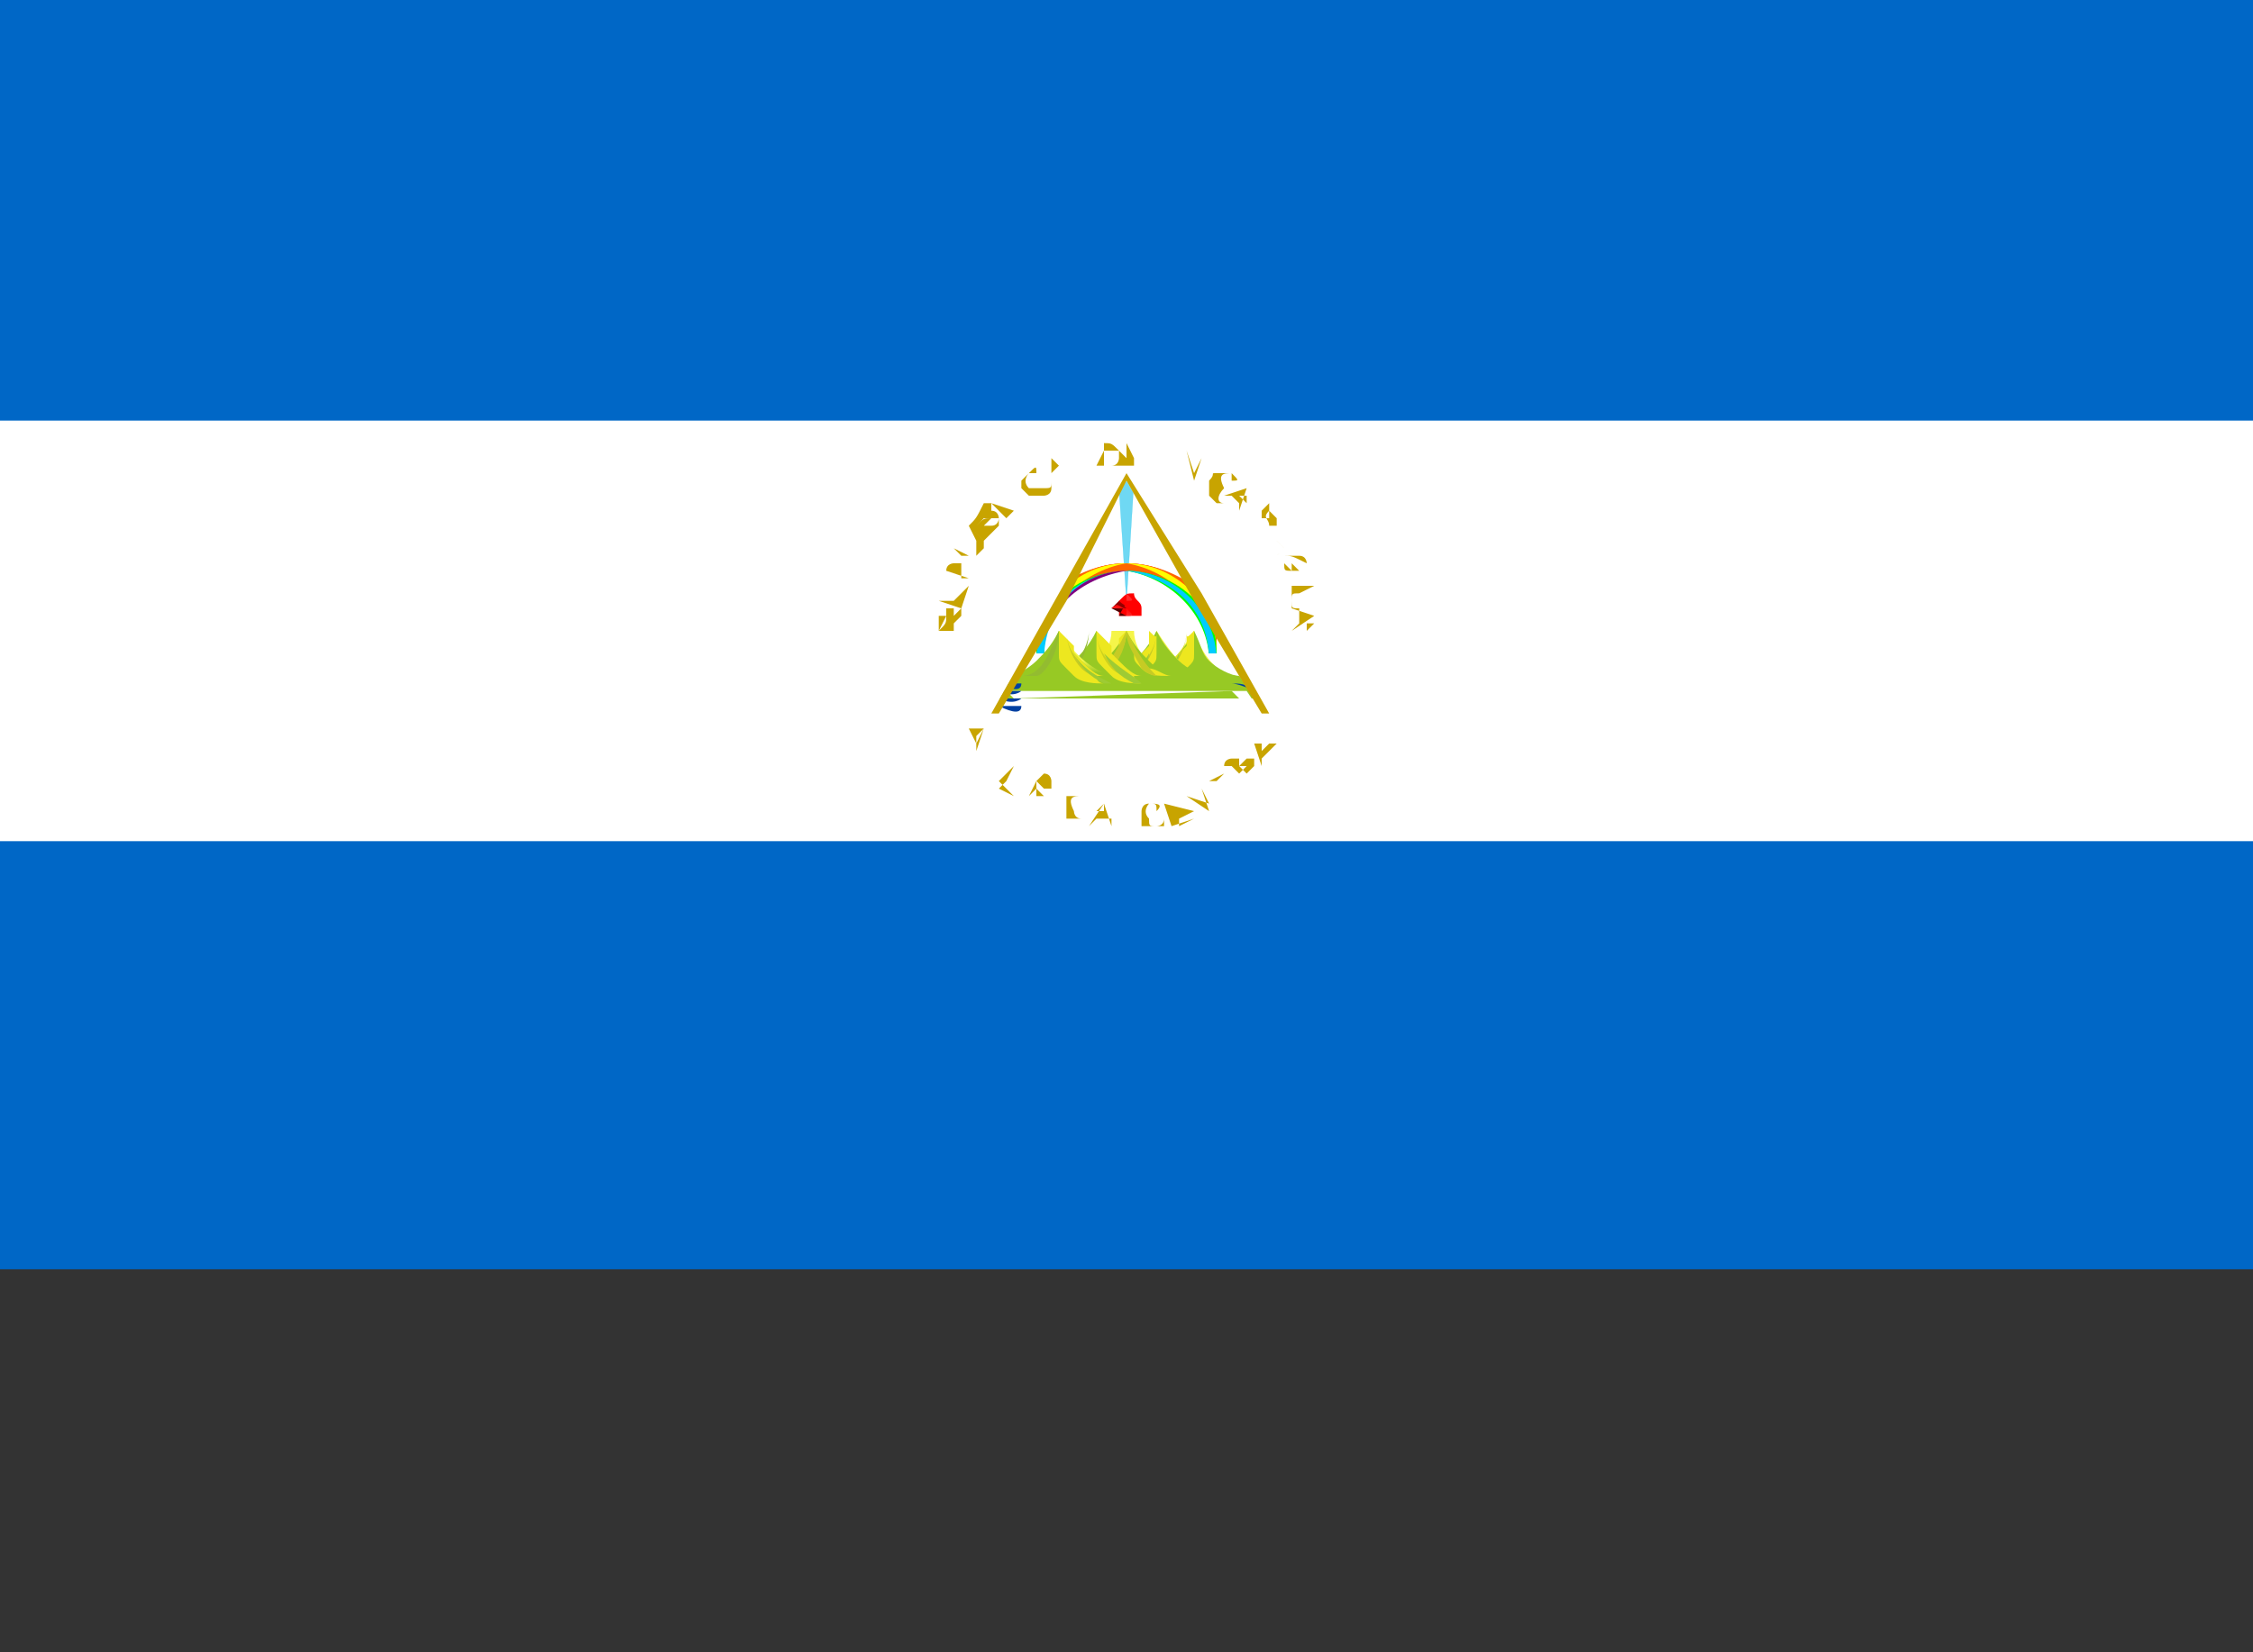 <?xml version="1.0" encoding="utf-8"?>
<!-- Generator: Adobe Illustrator 25.0.0, SVG Export Plug-In . SVG Version: 6.00 Build 0)  -->
<svg version="1.1" id="Layer_1" xmlns="http://www.w3.org/2000/svg" xmlns:xlink="http://www.w3.org/1999/xlink" x="0px" y="0px"
	 viewBox="0 0 30 22" style="enable-background:new 0 0 30 22;" xml:space="preserve">
<rect x="0" y="0" width="30" height="22" fill="#333333" stroke="none"/>
<style type="text/css">
	.st0{fill:#0067C6;}
	.st1{fill:#FFFFFF;}
	.st2{fill:#C8A400;}
	.st3{clip-path:url(#SVGID_2_);}
	.st4{opacity:0.62;fill:#17C0EB;stroke:#17C0EB;stroke-width:3.644120e-03;enable-background:new    ;}
	.st5{fill:#FF0000;}
	.st6{fill:#FF6600;}
	.st7{fill:#FFFF00;}
	.st8{fill:#00FF00;}
	.st9{fill:#00CCFF;}
	.st10{fill:#0000FF;}
	.st11{fill:#800080;}
	.st12{fill:#510000;}
	.st13{fill:url(#SVGID_3_);}
	.st14{fill:#FF2A2A;}
	.st15{fill:url(#SVGID_4_);}
	.st16{fill:#910000;}
	.st17{fill:#FF3A3A;}
	.st18{fill:url(#J_9_);}
	.st19{fill:url(#J_10_);}
	.st20{fill:url(#J_11_);}
	.st21{fill:url(#J_12_);}
	.st22{fill:url(#J_13_);}
	.st23{fill:url(#J_14_);}
	.st24{fill:url(#J_15_);}
	.st25{fill:url(#J_16_);}
	.st26{fill:url(#J_17_);}
	.st27{fill:url(#SVGID_5_);}
	.st28{fill:url(#SVGID_6_);}
	.st29{fill:#97C924;}
	.st30{fill:#EDE71F;}
	.st31{fill:#C6CB24;}
	.st32{fill:#9ECB34;}
	.st33{fill:url(#SVGID_7_);}
	.st34{fill:url(#SVGID_8_);}
	.st35{fill:url(#SVGID_9_);}
	.st36{fill:#93BC30;}
	.st37{fill:#CCD11E;}
	.st38{fill:url(#SVGID_10_);}
	.st39{fill:url(#SVGID_11_);}
	.st40{fill:url(#N_9_);}
	.st41{fill:url(#N_10_);}
	.st42{fill:url(#N_11_);}
	.st43{fill:url(#N_12_);}
	.st44{fill:url(#N_13_);}
	.st45{fill:url(#N_14_);}
	.st46{fill:url(#N_15_);}
	.st47{fill:url(#N_16_);}
	.st48{fill:url(#N_17_);}
</style>
<g>
	<path class="st0" d="M0,0H30v16.9H0V0z"/>
	<path class="st1" d="M0,5.6h30v5.6H0V5.6z"/>
	<path class="st2" d="M12.5,8.4l0.3,0l0,0l-0.1,0l0-0.1l0.1-0.1l0-0.1l-0.1,0.1c0,0,0-0.1,0-0.1c0,0-0.1,0-0.1,0c0,0,0,0.1,0,0.1
		L12.5,8.4L12.5,8.4z M12.5,8.4l0-0.1c0,0,0,0,0-0.1c0,0,0,0,0.1,0C12.6,8.3,12.6,8.3,12.5,8.4L12.5,8.4L12.5,8.4L12.5,8.4z M12.5,8
		l0.3,0.1l0.1-0.3l0,0L12.7,8l-0.1,0l0-0.2l0,0l0,0.2L12.5,8l0.1-0.3l0,0L12.5,8L12.5,8z M12.6,7.6l0.3,0.1l0,0l-0.1,0l0-0.1
		c0,0,0-0.1,0-0.1c0,0,0,0-0.1,0c0,0-0.1,0-0.1,0.1C12.6,7.5,12.6,7.5,12.6,7.6L12.6,7.6L12.6,7.6z M12.6,7.6l0-0.1c0,0,0,0,0-0.1
		c0,0,0,0,0,0c0,0,0,0.1,0,0.1L12.6,7.6L12.6,7.6z M12.7,7.3l0.2,0.1c0,0,0.1,0,0.1,0c0,0,0.1-0.1,0.1-0.1c0,0,0-0.1,0-0.1
		c0,0-0.1-0.1-0.1-0.1L12.9,7l0,0L13,7.2c0,0,0,0,0,0.1c0,0,0,0.1,0,0.1c0,0,0,0-0.1,0c0,0-0.1,0-0.1,0L12.7,7.3L12.7,7.3L12.7,7.3z
		 M12.9,7l0.2,0.2L13.3,7c0,0,0-0.1,0-0.1c0,0,0-0.1-0.1-0.1c0,0,0,0,0,0c0,0,0-0.1,0-0.1c0,0-0.1,0-0.1,0C13,6.9,13,6.9,12.9,7
		L12.9,7L12.9,7z M13,7l0.1-0.1c0,0,0,0,0.1,0c0,0,0,0,0,0C13.1,6.9,13.1,6.9,13,7L13,7L13,7L13,7z M13.1,7l0.1-0.1c0,0,0,0,0.1,0
		c0,0,0,0,0,0c0,0,0,0.1-0.1,0.1L13.1,7L13.1,7L13.1,7z M13.2,6.7l0.2,0.2l0.2-0.2l0,0l-0.1,0.1l0,0l0,0L13.2,6.7L13.2,6.7z
		 M13.4,6.4l0.2,0.2l0,0L13.4,6.4L13.4,6.4z M13.7,6.3C13.7,6.3,13.6,6.3,13.7,6.3c-0.1,0.1-0.1,0.1-0.1,0.1c0,0,0,0.1,0,0.1
		c0,0,0,0,0.1,0.1c0,0,0,0,0.1,0c0,0,0.1,0,0.1,0c0,0,0.1,0,0.1-0.1c0,0,0-0.1,0-0.1l0,0c0,0.1,0,0.1-0.1,0.1c-0.1,0-0.1,0-0.2,0
		C13.6,6.4,13.7,6.3,13.7,6.3c0.1,0,0.1,0,0.1,0l0,0C13.8,6.2,13.8,6.2,13.7,6.3C13.8,6.2,13.7,6.3,13.7,6.3L13.7,6.3z M14,6.1
		l0,0.3l0,0l0-0.1l0,0l0.1-0.1l0.1,0.1l0,0L14,6.1L14,6.1L14,6.1z M14.1,6.1L14.1,6.1l0,0.1L14.1,6.1L14.1,6.1z M14.7,5.9l0,0.3
		l0.2,0c0,0,0.1,0,0.1,0c0,0,0-0.1,0-0.1c0,0-0.1-0.1-0.1-0.1C14.8,5.9,14.8,5.9,14.7,5.9L14.7,5.9L14.7,5.9z M14.7,6l0.1,0
		c0,0,0,0,0.1,0c0,0,0,0.1,0,0.1c0,0,0,0.1-0.1,0.1c0,0,0,0-0.1,0l-0.1,0L14.7,6L14.7,6z M15,5.9l0,0.3l0.3,0l0,0l-0.2,0l0-0.1
		l0.2,0l0,0l-0.2,0L15,5.9L15.3,6l0,0L15,5.9L15,5.9z M15.8,6l-0.1,0.3l0,0L15.8,6L15.8,6L15.8,6l0.1,0.4l0,0l0.1-0.3l0,0l-0.1,0.2
		l0,0l0,0L15.8,6L15.8,6z M16.2,6.2L16,6.4l0,0L16.2,6.2L16.2,6.2z M16.4,6.3C16.3,6.3,16.3,6.3,16.4,6.3c-0.1,0-0.1,0-0.2,0
		s0,0-0.1,0.1c0,0,0,0,0,0.1c0,0,0,0.1,0,0.1s0,0,0.1,0.1c0,0,0.1,0,0.1,0c0,0,0.1,0,0.1,0l0,0c0,0-0.1,0-0.1,0
		c-0.1,0-0.1-0.1,0-0.2C16.2,6.3,16.3,6.3,16.4,6.3c0,0.1,0,0.1,0,0.1l0,0C16.5,6.4,16.5,6.4,16.4,6.3C16.4,6.4,16.4,6.3,16.4,6.3
		L16.4,6.3z M16.6,6.5l-0.3,0.1l0,0l0.1,0l0,0l0.1,0.1l0,0.1l0,0L16.6,6.5L16.6,6.5L16.6,6.5z M16.6,6.6l0,0.1l-0.1-0.1L16.6,6.6
		L16.6,6.6z M16.9,6.7l-0.2,0.2l0,0l0.1-0.1L16.8,7l0,0.1l0,0l0-0.2c0,0,0.1,0,0.1,0c0,0,0,0,0-0.1c0,0,0-0.1,0-0.1L16.9,6.7z
		 M16.9,6.8l0.1,0.1c0,0,0,0,0,0.1c0,0,0,0-0.1,0C16.9,6.9,16.8,6.9,16.9,6.8L16.9,6.8L16.9,6.8L16.9,6.8z M17.2,7.2l-0.3,0l0,0
		l0.1,0l0,0l0.1,0.1L17,7.4l0,0L17.2,7.2L17.2,7.2L17.2,7.2z M17.2,7.2l-0.1,0.1L17,7.2L17.2,7.2L17.2,7.2z M17.4,7.5
		c0,0,0-0.1-0.1-0.1c-0.1,0-0.1,0-0.2,0c0,0,0,0.1,0,0.1c0,0.1,0,0.1,0.1,0.1l0,0l0,0l0.1,0l-0.1-0.1l0,0l0,0.1l0,0
		c0,0-0.1-0.1-0.1-0.1c0,0,0-0.1,0-0.1C17.2,7.4,17.2,7.4,17.4,7.5C17.3,7.5,17.3,7.5,17.4,7.5c0,0.1,0,0.1,0,0.1c0,0,0,0,0,0l0,0
		C17.4,7.7,17.4,7.7,17.4,7.5C17.4,7.6,17.4,7.6,17.4,7.5L17.4,7.5z M17.5,7.8l-0.2,0c0,0-0.1,0-0.1,0c0,0,0,0,0,0.1
		c0,0,0,0.1,0,0.1c0,0,0,0,0,0c0,0,0,0.1,0,0.1c0,0,0,0,0,0c0,0,0,0,0.1,0l0.2,0l0,0l-0.2,0c-0.1,0-0.1,0-0.1-0.1l0,0
		c0-0.1,0-0.1,0.1-0.1L17.5,7.8L17.5,7.8L17.5,7.8z M17.5,8.2l-0.3-0.1l0,0l0.1,0v0l0,0.2l-0.1,0.1l0,0L17.5,8.2L17.5,8.2L17.5,8.2z
		 M17.5,8.3l-0.1,0.1l0-0.1L17.5,8.3L17.5,8.3z M12.7,9L12.7,9l0,0.2l0,0L12.7,9z M17.3,9L17.3,9l0,0.2l0,0L17.3,9z M13.1,9.7
		l-0.3,0l0,0l0.1,0l0,0L13,9.9l0,0.1l0,0L13.1,9.7L13.1,9.7z M13.1,9.7L13,9.9L13,9.8L13.1,9.7z M13.2,9.9L13,10.1l0,0L13.2,9.9
		l-0.1,0.3l0,0l0.2-0.1l-0.2,0.2l0,0l0.2-0.2l0,0l-0.2,0.1L13.2,9.9L13.2,9.9z M13.5,10.2l-0.2,0.2l0.2,0.2l0,0l-0.2-0.1l0.1-0.1
		l0.2,0.1l0,0l-0.2-0.1L13.5,10.2l0.2,0.2l0,0L13.5,10.2L13.5,10.2z M13.8,10.4l-0.1,0.2l0,0l0.1-0.1l0.1,0.1l0,0.1l0,0l0-0.2
		c0,0,0.1,0,0.1,0c0,0,0,0,0-0.1c0,0,0-0.1-0.1-0.1L13.8,10.4L13.8,10.4z M13.8,10.4l0.1,0.1c0,0,0,0,0,0.1c0,0,0,0,0,0
		c0,0-0.1,0-0.1,0L13.8,10.4L13.8,10.4L13.8,10.4z M14.1,10.5L14,10.8l0,0L14.1,10.5L14.1,10.5z M14.4,10.6
		C14.3,10.6,14.3,10.6,14.4,10.6c-0.1,0-0.1,0-0.2,0c0,0,0,0,0,0.1c0,0,0,0.1,0,0.1c0,0,0,0,0,0.1c0,0,0,0,0.1,0c0,0,0.1,0,0.1,0
		c0,0,0.1,0,0.1,0l0,0c0,0-0.1,0-0.1,0c-0.1,0-0.1-0.1-0.1-0.1C14.2,10.6,14.3,10.6,14.4,10.6c0,0,0.1,0.1,0.1,0.1l0,0
		C14.5,10.7,14.5,10.7,14.4,10.6C14.4,10.7,14.4,10.6,14.4,10.6L14.4,10.6z M14.7,10.7L14.5,11l0,0l0.1-0.1h0l0.2,0l0,0.1l0,0
		L14.7,10.7L14.7,10.7z M14.7,10.7l0,0.1l-0.1,0L14.7,10.7L14.7,10.7z M15.3,10.7C15.3,10.7,15.3,10.7,15.3,10.7
		c-0.1,0-0.1,0.1-0.1,0.1c0,0,0,0,0,0.1c0,0,0,0,0,0.1c0,0,0,0,0.1,0c0,0,0.1,0,0.1,0c0,0,0.1,0,0.1,0c0,0,0,0,0-0.1l0,0
		c0,0.1-0.1,0.1-0.1,0.1c-0.1,0-0.1,0-0.1-0.1C15.2,10.8,15.3,10.7,15.3,10.7c0.1,0,0.1,0,0.1,0.1l0,0
		C15.5,10.7,15.4,10.7,15.3,10.7C15.4,10.7,15.4,10.7,15.3,10.7L15.3,10.7z M15.5,10.7l0.1,0.3l0.3-0.1l0,0l-0.2,0.1l0-0.1l0.2-0.1
		l0,0L15.5,10.7L15.5,10.7l0.3,0l0,0L15.5,10.7z M15.8,10.6l0.1,0.3l0,0L15.8,10.6l0.3,0.2c0,0,0,0,0,0l0,0l-0.1-0.3l0,0l0.1,0.2
		L15.8,10.6L15.8,10.6L15.8,10.6z M16.1,10.4L16.1,10.4l0.1,0l0,0l0,0l0.1,0.2l0,0l-0.1-0.2l0,0l0,0l0.1-0.1l0,0L16.1,10.4z
		 M16.4,10.2l0.2,0.2l0,0l-0.1-0.1l0.1-0.1l0.1,0l0,0l-0.2,0c0,0,0-0.1,0-0.1c0,0,0,0-0.1,0c0,0-0.1,0-0.1,0.1L16.4,10.2L16.4,10.2z
		 M16.5,10.2l0.1-0.1c0,0,0,0,0.1,0c0,0,0,0,0,0.1c0,0-0.1,0.1-0.1,0.1L16.5,10.2L16.5,10.2z M16.7,9.9l0.1,0.3l0,0l0-0.1l0,0
		L17,9.9l0.1,0l0,0L16.7,9.9L16.7,9.9L16.7,9.9z M16.8,9.9l0.1,0L16.8,10L16.8,9.9L16.8,9.9z M16.9,9.7l0.2,0.2l0.1-0.2l0,0
		l-0.1,0.2l0,0l0,0L16.9,9.7L16.9,9.7z"/>
	<g>
		<defs>
			<polygon id="SVGID_1_" points="15,6.4 13.2,9.5 16.8,9.5 			"/>
		</defs>
		<clipPath id="SVGID_2_">
			<use xlink:href="#SVGID_1_"  style="overflow:visible;"/>
		</clipPath>
		<g class="st3">
			<path class="st1" d="M15,6.4l-0.9,1.5l-0.4,0.8h2.6L15.9,8L15,6.4L15,6.4z"/>
			<g id="G">
				<g id="H">
					<path class="st4" d="M15,6.4l-0.1,0.1L15,8l0.1-1.6L15,6.4z"/>
					<path class="st1" d="M15,7.8L15,7.8L15,7.8L15,7.8L15,7.8z"/>
				</g>
				<g transform="rotate(72 500.001 285.467)">
					<g id="H_1_">
						<path class="st4" d="M16.6,7.5l-0.1,0L15,8L16.6,7.5L16.6,7.5z"/>
						<path class="st1" d="M15.2,8L15.2,8L15.2,8L15.2,8L15.2,8z"/>
					</g>
				</g>
				<g transform="rotate(144 500.001 285.467)">
					<g id="H_2_">
						<path class="st4" d="M16,9.4l0-0.1L15,8l0.9,1.3L16,9.4z"/>
						<path class="st1" d="M15.1,8.2L15.1,8.2L15.1,8.2L15.1,8.2L15.1,8.2z"/>
					</g>
				</g>
				<g transform="rotate(216 500.001 285.467)">
					<g id="H_3_">
						<path class="st4" d="M14,9.4l0.1-0.1L15,8l-1,1.2L14,9.4z"/>
						<path class="st1" d="M14.9,8.2L14.9,8.2L14.9,8.2L14.9,8.2L14.9,8.2z"/>
					</g>
				</g>
				<g transform="rotate(288 500.001 285.467)">
					<g id="H_4_">
						<path class="st4" d="M13.4,7.5L13.4,7.5L15,8l-1.5-0.5L13.4,7.5z"/>
						<path class="st1" d="M14.8,8L14.8,8L14.8,8L14.8,8L14.8,8z"/>
					</g>
				</g>
			</g>
			<g transform="rotate(8 500.001 285.467)">
				<g id="G_1_">
					<g id="H_5_">
						<path class="st4" d="M15.2,6.4l-0.1,0.1L15,8l0.3-1.5L15.2,6.4z"/>
						<path class="st1" d="M15,7.8L15,7.8L15,7.8L15,7.8L15,7.8z"/>
					</g>
					<g transform="rotate(72 500.001 285.467)">
						<g id="H_6_">
							<path class="st4" d="M16.6,7.8l-0.1,0L15,8l1.5-0.2L16.6,7.8z"/>
							<path class="st1" d="M15.2,8L15.2,8L15.2,8L15.2,8L15.2,8z"/>
						</g>
					</g>
					<g transform="rotate(144 500.001 285.467)">
						<g id="H_7_">
							<path class="st4" d="M15.8,9.5l0-0.1L15,8l0.7,1.4L15.8,9.5z"/>
							<path class="st1" d="M15.1,8.2L15.1,8.2L15.1,8.2L15.1,8.2L15.1,8.2z"/>
						</g>
					</g>
					<g transform="rotate(216 500.001 285.467)">
						<g id="H_8_">
							<path class="st4" d="M13.8,9.2l0.1,0L15,8l-1.1,1.1L13.8,9.2z"/>
							<path class="st1" d="M14.8,8.2L14.8,8.2L14.8,8.2L14.8,8.2L14.8,8.2z"/>
						</g>
					</g>
					<g transform="rotate(288 500.001 285.467)">
						<g id="H_9_">
							<path class="st4" d="M13.5,7.3l0.1,0.1L15,8l-1.4-0.7L13.5,7.3z"/>
							<path class="st1" d="M14.8,7.9L14.8,7.9L14.8,7.9L14.8,7.9L14.8,7.9z"/>
						</g>
					</g>
				</g>
			</g>
			<g transform="rotate(16 500.001 285.467)">
				<g id="G_2_">
					<g id="H_10_">
						<path class="st4" d="M15.5,6.4L15.5,6.4L15,8l0.5-1.5L15.5,6.4z"/>
						<path class="st1" d="M15.1,7.8L15.1,7.8L15.1,7.8L15.1,7.8L15.1,7.8z"/>
					</g>
					<g transform="rotate(72 500.001 285.467)">
						<g id="H_11_">
							<path class="st4" d="M16.7,8l-0.1-0.1L15,8l1.6,0L16.7,8z"/>
							<path class="st1" d="M15.2,8L15.2,8L15.2,8L15.2,8L15.2,8z"/>
						</g>
					</g>
					<g transform="rotate(144 500.001 285.467)">
						<g id="H_12_">
							<path class="st4" d="M15.6,9.6l0-0.1L15,8l0.5,1.5L15.6,9.6z"/>
							<path class="st1" d="M15.1,8.3L15.1,8.3L15.1,8.3L15.1,8.3L15.1,8.3z"/>
						</g>
					</g>
					<g transform="rotate(216 500.001 285.467)">
						<g id="H_13_">
							<path class="st4" d="M13.7,9.1l0.1,0L15,8L13.7,9L13.7,9.1z"/>
							<path class="st1" d="M14.8,8.2L14.8,8.2L14.8,8.2L14.8,8.2L14.8,8.2z"/>
						</g>
					</g>
					<g transform="rotate(288 500.001 285.467)">
						<g id="H_14_">
							<path class="st4" d="M13.6,7.1l0.1,0.1L15,8l-1.3-0.9L13.6,7.1z"/>
							<path class="st1" d="M14.8,7.9L14.8,7.9L14.8,7.9L14.8,7.9L14.8,7.9z"/>
						</g>
					</g>
				</g>
			</g>
			<g transform="rotate(24 500.001 285.467)">
				<g id="G_3_">
					<g id="H_15_">
						<path class="st4" d="M15.7,6.5l-0.1,0.1L15,8l0.7-1.4L15.7,6.5z"/>
						<path class="st1" d="M15.1,7.8L15.1,7.8L15.1,7.8L15.1,7.8L15.1,7.8z"/>
					</g>
					<g transform="rotate(72 500.001 285.467)">
						<g id="H_16_">
							<path class="st4" d="M16.7,8.2l-0.1-0.1L15,8l1.5,0.2L16.7,8.2z"/>
							<path class="st1" d="M15.2,8.1L15.2,8.1L15.2,8.1L15.2,8.1L15.2,8.1z"/>
						</g>
					</g>
					<g transform="rotate(144 500.001 285.467)">
						<g id="H_17_">
							<path class="st4" d="M15.3,9.7l0-0.1L15,8L15.3,9.7L15.3,9.7z"/>
							<path class="st1" d="M15,8.3L15,8.3L15,8.3L15,8.3L15,8.3z"/>
						</g>
					</g>
					<g transform="rotate(216 500.001 285.467)">
						<g id="H_18_">
							<path class="st4" d="M13.6,8.9l0.1,0L15,8l-1.4,0.7L13.6,8.9z"/>
							<path class="st1" d="M14.8,8.2L14.8,8.2L14.8,8.2L14.8,8.2L14.8,8.2z"/>
						</g>
					</g>
					<g transform="rotate(288 500.001 285.467)">
						<g id="H_19_">
							<path class="st4" d="M13.8,6.9l0,0.1L15,8L13.9,7L13.8,6.9z"/>
							<path class="st1" d="M14.8,7.9L14.8,7.9L14.8,7.9L14.8,7.9L14.8,7.9z"/>
						</g>
					</g>
				</g>
			</g>
			<g transform="rotate(32 500.001 285.467)">
				<g id="G_4_">
					<g id="H_20_">
						<path class="st4" d="M15.9,6.6l-0.1,0.1L15,8l0.9-1.3L15.9,6.6z"/>
						<path class="st1" d="M15.1,7.9L15.1,7.9L15.1,7.9L15.1,7.9L15.1,7.9z"/>
					</g>
					<g transform="rotate(72 500.001 285.467)">
						<g id="H_21_">
							<path class="st4" d="M16.6,8.5L16.6,8.5L15,8l1.5,0.4L16.6,8.5z"/>
							<path class="st1" d="M15.2,8.1L15.2,8.1L15.2,8.1L15.2,8.1L15.2,8.1z"/>
						</g>
					</g>
					<g transform="rotate(144 500.001 285.467)">
						<g id="H_22_">
							<path class="st4" d="M15.1,9.7l0.1-0.1L15,8l0,1.6L15.1,9.7z"/>
							<path class="st1" d="M15,8.3L15,8.3L15,8.3L15,8.3L15,8.3z"/>
						</g>
					</g>
					<g transform="rotate(216 500.001 285.467)">
						<g id="H_23_">
							<path class="st4" d="M13.5,8.7l0.1,0L15,8l-1.5,0.5L13.5,8.7z"/>
							<path class="st1" d="M14.8,8.1L14.8,8.1L14.8,8.1L14.8,8.1L14.8,8.1z"/>
						</g>
					</g>
					<g transform="rotate(288 500.001 285.467)">
						<g id="H_24_">
							<path class="st4" d="M13.9,6.8l0,0.1L15,8l-0.9-1.2L13.9,6.8z"/>
							<path class="st1" d="M14.9,7.9L14.9,7.9L14.9,7.9L14.9,7.9L14.9,7.9z"/>
						</g>
					</g>
				</g>
			</g>
			<g transform="rotate(40 500.001 285.467)">
				<g id="G_5_">
					<g id="H_25_">
						<path class="st4" d="M16.1,6.8l-0.1,0L15,8l1-1.1L16.1,6.8z"/>
						<path class="st1" d="M15.1,7.9L15.1,7.9L15.1,7.9L15.1,7.9L15.1,7.9z"/>
					</g>
					<g transform="rotate(72 500.001 285.467)">
						<g id="H_26_">
							<path class="st4" d="M16.5,8.7l-0.1-0.1L15,8l1.4,0.6L16.5,8.7z"/>
							<path class="st1" d="M15.2,8.1L15.2,8.1L15.2,8.1L15.2,8.1L15.2,8.1z"/>
						</g>
					</g>
					<g transform="rotate(144 500.001 285.467)">
						<g id="H_27_">
							<path class="st4" d="M14.9,9.7L15,9.6L15,8l-0.2,1.5L14.9,9.7z"/>
							<path class="st1" d="M15,8.3L15,8.3L15,8.3L15,8.3L15,8.3z"/>
						</g>
					</g>
					<g transform="rotate(216 500.001 285.467)">
						<g id="H_28_">
							<path class="st4" d="M13.4,8.5l0.1,0L15,8L13.4,8.5L13.4,8.5z"/>
							<path class="st1" d="M14.8,8.1L14.8,8.1L14.8,8.1L14.8,8.1L14.8,8.1z"/>
						</g>
					</g>
					<g transform="rotate(288 500.001 285.467)">
						<g id="H_29_">
							<path class="st4" d="M14.1,6.6l0,0.1L15,8l-0.8-1.4L14.1,6.6z"/>
							<path class="st1" d="M14.9,7.9L14.9,7.9L14.9,7.9L14.9,7.9L14.9,7.9z"/>
						</g>
					</g>
				</g>
			</g>
			<g transform="rotate(48 500.001 285.467)">
				<g id="G_6_">
					<g id="H_30_">
						<path class="st4" d="M16.2,6.9l-0.1,0L15,8l1.2-1L16.2,6.9z"/>
						<path class="st1" d="M15.2,7.9L15.2,7.9L15.2,7.9L15.2,7.9L15.2,7.9z"/>
					</g>
					<g transform="rotate(72 500.001 285.467)">
						<g id="H_31_">
							<path class="st4" d="M16.4,8.9l-0.1-0.1L15,8l1.3,0.8L16.4,8.9z"/>
							<path class="st1" d="M15.2,8.2L15.2,8.2L15.2,8.2L15.2,8.2L15.2,8.2z"/>
						</g>
					</g>
					<g transform="rotate(144 500.001 285.467)">
						<g id="H_32_">
							<path class="st4" d="M14.7,9.7L14.7,9.7L15,8l-0.4,1.5L14.7,9.7z"/>
							<path class="st1" d="M15,8.3L15,8.3L15,8.3L15,8.3L15,8.3z"/>
						</g>
					</g>
					<g transform="rotate(216 500.001 285.467)">
						<g id="H_33_">
							<path class="st4" d="M13.3,8.2l0.1,0.1L15,8l-1.6,0.1L13.3,8.2z"/>
							<path class="st1" d="M14.8,8.1L14.8,8.1L14.8,8.1L14.8,8.1L14.8,8.1z"/>
						</g>
					</g>
					<g transform="rotate(288 500.001 285.467)">
						<g id="H_34_">
							<path class="st4" d="M14.3,6.5l0,0.1L15,8l-0.6-1.4L14.3,6.5z"/>
							<path class="st1" d="M14.9,7.8L14.9,7.8L14.9,7.8L14.9,7.8L14.9,7.8z"/>
						</g>
					</g>
				</g>
			</g>
			<g transform="rotate(56 500.001 285.467)">
				<g id="G_7_">
					<g id="H_35_">
						<path class="st4" d="M16.4,7.1l-0.1,0L15,8l1.3-0.8L16.4,7.1z"/>
						<path class="st1" d="M15.2,7.9L15.2,7.9L15.2,7.9L15.2,7.9L15.2,7.9z"/>
					</g>
					<g transform="rotate(72 500.001 285.467)">
						<g id="H_36_">
							<path class="st4" d="M16.3,9.1l0-0.1L15,8l1.2,1L16.3,9.1z"/>
							<path class="st1" d="M15.2,8.2L15.2,8.2L15.2,8.2L15.2,8.2L15.2,8.2z"/>
						</g>
					</g>
					<g transform="rotate(144 500.001 285.467)">
						<g id="H_37_">
							<path class="st4" d="M14.4,9.6l0.1-0.1L15,8l-0.6,1.4L14.4,9.6z"/>
							<path class="st1" d="M14.9,8.3L14.9,8.3L14.9,8.3L14.9,8.3L14.9,8.3z"/>
						</g>
					</g>
					<g transform="rotate(216 500.001 285.467)">
						<g id="H_38_">
							<path class="st4" d="M13.3,8l0.1,0.1L15,8l-1.5-0.1L13.3,8z"/>
							<path class="st1" d="M14.8,8L14.8,8L14.8,8L14.8,8L14.8,8z"/>
						</g>
					</g>
					<g transform="rotate(288 500.001 285.467)">
						<g id="H_39_">
							<path class="st4" d="M14.5,6.4l0,0.1L15,8L14.5,6.4L14.5,6.4z"/>
							<path class="st1" d="M14.9,7.8L14.9,7.8L14.9,7.8L14.9,7.8L14.9,7.8z"/>
						</g>
					</g>
				</g>
			</g>
			<g transform="rotate(64 500.001 285.467)">
				<g id="G_8_">
					<g id="H_40_">
						<path class="st4" d="M16.5,7.3l-0.1,0L15,8l1.4-0.6L16.5,7.3z"/>
						<path class="st1" d="M15.2,7.9L15.2,7.9L15.2,7.9L15.2,7.9L15.2,7.9z"/>
					</g>
					<g transform="rotate(72 500.001 285.467)">
						<g id="H_41_">
							<path class="st4" d="M16.2,9.2l0-0.1L15,8l1,1.2L16.2,9.2z"/>
							<path class="st1" d="M15.2,8.2L15.2,8.2L15.2,8.2L15.2,8.2L15.2,8.2z"/>
						</g>
					</g>
					<g transform="rotate(144 500.001 285.467)">
						<g id="H_42_">
							<path class="st4" d="M14.2,9.5l0.1-0.1L15,8l-0.8,1.3L14.2,9.5z"/>
							<path class="st1" d="M14.9,8.2L14.9,8.2L14.9,8.2L14.9,8.2L14.9,8.2z"/>
						</g>
					</g>
					<g transform="rotate(216 500.001 285.467)">
						<g id="H_43_">
							<path class="st4" d="M13.4,7.8l0.1,0.1L15,8l-1.5-0.3L13.4,7.8z"/>
							<path class="st1" d="M14.8,8L14.8,8L14.8,8L14.8,8L14.8,8z"/>
						</g>
					</g>
					<g transform="rotate(288 500.001 285.467)">
						<g id="H_44_">
							<path class="st4" d="M14.8,6.4l0,0.1L15,8l-0.2-1.5L14.8,6.4z"/>
							<path class="st1" d="M15,7.8L15,7.8L15,7.8L15,7.8L15,7.8z"/>
						</g>
					</g>
				</g>
			</g>
			<path class="st5" d="M15,7.5c-0.3,0-0.6,0.1-0.8,0.3l-0.4,0.7c0,0.1,0,0.2,0,0.2h0.1c0-0.6,0.5-1.1,1.1-1.1
				c0.6,0,1.1,0.5,1.1,1.1h0.1c0-0.1,0-0.2,0-0.2l-0.4-0.7C15.6,7.6,15.3,7.5,15,7.5z"/>
			<path class="st6" d="M15,7.5c-0.3,0-0.6,0.1-0.9,0.3l-0.3,0.6c0,0.1,0,0.2,0,0.3h0.1c0-0.6,0.5-1.1,1.1-1.1s1.1,0.5,1.1,1.1h0.1
				c0-0.1,0-0.2,0-0.3l-0.3-0.6C15.6,7.6,15.3,7.5,15,7.5L15,7.5z"/>
			<path class="st7" d="M15,7.5c-0.4,0-0.7,0.2-0.9,0.4l-0.2,0.4c0,0.1-0.1,0.2-0.1,0.4h0.1C13.9,8.1,14.4,7.6,15,7.5
				c0.6,0.1,1.1,0.6,1.1,1.2h0.1c0-0.1,0-0.3-0.1-0.4l-0.2-0.4C15.7,7.7,15.4,7.5,15,7.5L15,7.5z"/>
			<path class="st8" d="M15,7.6c-0.4,0-0.8,0.2-1,0.5l-0.1,0.1c-0.1,0.2-0.1,0.3-0.1,0.5h0.1C13.9,8.1,14.4,7.6,15,7.6
				c0.6,0.1,1.1,0.6,1.1,1.2h0.1c0-0.2,0-0.4-0.1-0.5L16,8.1C15.8,7.8,15.4,7.6,15,7.6L15,7.6z"/>
			<path class="st9" d="M15,7.6c-0.6,0-1.2,0.5-1.2,1.2h0.1C13.9,8.1,14.4,7.6,15,7.6c0.6,0.1,1.1,0.5,1.1,1.2h0.1
				C16.2,8.1,15.6,7.6,15,7.6z"/>
			<path class="st10" d="M15,7.6c-0.6,0-1.1,0.5-1.1,1.1h0C13.9,8.1,14.4,7.6,15,7.6c0.6,0,1.1,0.5,1.1,1.1h0
				C16.1,8.1,15.6,7.6,15,7.6z"/>
			<path class="st11" d="M15,7.6c-0.6,0-1.1,0.5-1.1,1.1l0,0h0c0,0,0,0,0,0C13.9,8.1,14.4,7.7,15,7.6c0.6,0,1.1,0.5,1.1,1.1l0,0h0
				l0,0C16.1,8.1,15.6,7.6,15,7.6z"/>
			<path class="st12" d="M15,8.1C15,8.1,15,8.1,15,8.1C14.9,8.1,14.9,8.1,15,8.1C14.9,8.2,14.9,8.2,15,8.1c0,0.1,0,0.1,0,0.1
				c0,0,0,0,0,0c0,0,0,0,0,0C15,8.2,15,8.2,15,8.1C15.1,8.2,15,8.1,15,8.1L15,8.1z"/>
			<path class="st5" d="M14.9,8C14.9,8,14.9,8,14.9,8C14.9,8,14.9,8,14.9,8C14.9,7.9,14.9,7.9,14.9,8C15,7.9,15,7.9,15.1,7.9
				c0,0.1,0.1,0.1,0.1,0.2c0,0,0,0,0,0.1c0,0-0.1,0-0.2,0c0,0,0,0-0.1,0C14.9,8.1,14.9,8.1,14.9,8C14.9,8.1,14.9,8,14.9,8
				C14.9,8,14.9,8,14.9,8L14.9,8z"/>
			
				<linearGradient id="SVGID_3_" gradientUnits="userSpaceOnUse" x1="14.985" y1="14.489" x2="15.038" y2="14.649" gradientTransform="matrix(1 0 0 -1 0 22.646)">
				<stop  offset="0" style="stop-color:#510000"/>
				<stop  offset="0.3" style="stop-color:#8A0000"/>
				<stop  offset="1" style="stop-color:#AA0000"/>
			</linearGradient>
			<path class="st13" d="M14.9,8C14.9,8,14.9,8,14.9,8C14.9,8,14.9,8,14.9,8C14.9,8,14.9,8,14.9,8C14.9,8,14.9,8,14.9,8
				C14.9,8,14.9,8,14.9,8c-0.1,0.1-0.1,0.1-0.1,0.1s0,0,0,0C15,8.2,15,8.2,15,8.2c0,0,0,0,0.1,0c0,0,0,0,0,0c0,0-0.1,0-0.2,0
				C15,8,15,8.1,14.9,8C15,8,15,8,14.9,8C15,8,14.9,8,14.9,8L14.9,8z"/>
			<path class="st14" d="M15,7.9C15,7.9,15,7.9,15,7.9L15,7.9C15,7.9,15,7.9,15,7.9C15,8,15.1,8,15,7.9c0,0.1,0,0.1,0,0.1
				C15.1,8,15.1,8,15,7.9C15.1,8,15.1,8,15,7.9C15.1,7.9,15.1,7.9,15,7.9C15.1,7.9,15.1,7.9,15,7.9C15.1,7.9,15,7.9,15,7.9L15,7.9
				L15,7.9L15,7.9L15,7.9z"/>
			
				<linearGradient id="SVGID_4_" gradientUnits="userSpaceOnUse" x1="14.982" y1="14.453" x2="15.024" y2="14.564" gradientTransform="matrix(1 0 0 -1 0 22.646)">
				<stop  offset="0" style="stop-color:#FF2A2A"/>
				<stop  offset="1" style="stop-color:#FF0000"/>
			</linearGradient>
			<path class="st15" d="M15,8.1C15,8.1,15,8.1,15,8.1c-0.1,0-0.1-0.1-0.2,0c0,0,0,0,0,0c0,0,0,0,0,0C14.9,8.1,14.9,8.1,15,8.1
				C15,8.2,15,8.2,15,8.1c0,0.1,0,0.1,0,0.1c0,0,0,0.1,0,0.1c0,0,0,0,0,0c0,0,0,0,0-0.1C15.1,8.2,15.1,8.2,15,8.1
				c0.1,0.1,0.1,0.1,0.1,0.1C15.1,8.2,15.1,8.2,15,8.1C15.1,8.1,15.1,8.1,15,8.1C15.1,8.1,15.1,8.1,15,8.1L15,8.1z"/>
			<path class="st16" d="M15,8.1C14.9,8.1,14.9,8.1,15,8.1C14.9,8.1,14.9,8.1,15,8.1C14.9,8.1,14.9,8.1,15,8.1
				C14.9,8.1,14.9,8.1,15,8.1C14.9,8,14.9,8.1,15,8.1L15,8.1L15,8.1z"/>
			<path class="st17" d="M15,8.2C15.1,8.2,15.1,8.2,15,8.2C15.1,8.2,15.1,8.2,15,8.2C15.1,8.2,15.1,8.2,15,8.2C15,8.2,15,8.3,15,8.2
				C15,8.3,15,8.2,15,8.2L15,8.2z"/>
			<g>
				<path class="st1" d="M13.7,8.7l-0.3,0.5h3.2l-0.3-0.5H13.7L13.7,8.7z"/>
				<g id="I">
					
						<linearGradient id="J_9_" gradientUnits="userSpaceOnUse" x1="13.432" y1="13.565" x2="18.797" y2="13.565" gradientTransform="matrix(1 0 0 -1 0 22.646)">
						<stop  offset="0" style="stop-color:#002255"/>
						<stop  offset="0.5" style="stop-color:#0044AA"/>
						<stop  offset="1" style="stop-color:#002255"/>
					</linearGradient>
					<path id="J" class="st18" d="M13.6,9.1c0,0-0.1,0-0.1,0l0,0L13.6,9.1c0.1,0,0.2,0,0.3,0H14c0.1,0,0.2,0,0.3,0
						c0.1,0,0.2,0,0.3,0h0.1c0.1,0,0.2,0,0.3,0c0.1,0,0.2,0,0.3,0h0.1c0.1,0,0.2,0,0.3,0c0.1,0,0.2,0,0.3,0h0.1c0.1,0,0.2,0,0.3,0
						c0.1,0,0.1,0,0.2,0l0,0l-0.1,0c0,0-0.1,0-0.1,0c-0.1,0-0.2,0-0.3,0c-0.1,0-0.2,0-0.3,0c0,0-0.1,0-0.1,0c-0.1,0-0.2,0-0.3,0
						c-0.1,0-0.2,0-0.3,0c0,0-0.1,0-0.1,0c-0.1,0-0.2,0-0.3,0c-0.1,0-0.2,0-0.3,0c0,0-0.1,0-0.1,0c-0.1,0-0.2,0-0.3,0
						c-0.1,0-0.2,0-0.3,0C13.7,9.1,13.6,9.1,13.6,9.1L13.6,9.1z"/>
					<g>
						
							<linearGradient id="J_10_" gradientUnits="userSpaceOnUse" x1="13.432" y1="12.483" x2="18.797" y2="12.483" gradientTransform="matrix(1 0 0 -1 0 21.533)">
							<stop  offset="0" style="stop-color:#002255"/>
							<stop  offset="0.5" style="stop-color:#0044AA"/>
							<stop  offset="1" style="stop-color:#002255"/>
						</linearGradient>
						<path id="J_1_" class="st19" d="M13.6,9c0,0-0.1,0-0.1,0l0,0L13.6,9c0.1,0,0.2,0,0.3,0H14c0.1,0,0.2,0,0.3,0
							c0.1,0,0.2,0,0.3,0h0.1c0.1,0,0.2,0,0.3,0c0.1,0,0.2,0,0.3,0h0.1c0.1,0,0.2,0,0.3,0c0.1,0,0.2,0,0.3,0h0.1c0.1,0,0.2,0,0.3,0
							c0.1,0,0.1,0,0.2,0l0,0l-0.1,0c0,0-0.1,0-0.1,0c-0.1,0-0.2,0-0.3,0c-0.1,0-0.2,0-0.3,0c0,0-0.1,0-0.1,0c-0.1,0-0.2,0-0.3,0
							c-0.1,0-0.2,0-0.3,0c0,0-0.1,0-0.1,0c-0.1,0-0.2,0-0.3,0c-0.1,0-0.2,0-0.3,0c0,0-0.1,0-0.1,0c-0.1,0-0.2,0-0.3,0
							c-0.1,0-0.2,0-0.3,0C13.7,9,13.6,9,13.6,9L13.6,9z"/>
					</g>
					<g>
						
							<linearGradient id="J_11_" gradientUnits="userSpaceOnUse" x1="13.432" y1="11.398" x2="18.797" y2="11.398" gradientTransform="matrix(1 0 0 -1 0 20.416)">
							<stop  offset="0" style="stop-color:#002255"/>
							<stop  offset="0.5" style="stop-color:#0044AA"/>
							<stop  offset="1" style="stop-color:#002255"/>
						</linearGradient>
						<path id="J_2_" class="st20" d="M13.6,9c0,0-0.1,0-0.1,0l0,0L13.6,9c0.1,0,0.2,0,0.3,0H14c0.1,0,0.2,0,0.3,0
							c0.1,0,0.2,0,0.3,0h0.1c0.1,0,0.2,0,0.3,0c0.1,0,0.2,0,0.3,0h0.1c0.1,0,0.2,0,0.3,0c0.1,0,0.2,0,0.3,0h0.1c0.1,0,0.2,0,0.3,0
							c0.1,0,0.1,0,0.2,0l0,0l-0.1,0c0,0-0.1,0-0.1,0c-0.1,0-0.2,0-0.3,0c-0.1,0-0.2,0-0.3,0c0,0-0.1,0-0.1,0c-0.1,0-0.2,0-0.3,0
							c-0.1,0-0.2,0-0.3,0c0,0-0.1,0-0.1,0c-0.1,0-0.2,0-0.3,0c-0.1,0-0.2,0-0.3,0c0,0-0.1,0-0.1,0c-0.1,0-0.2,0-0.3,0
							c-0.1,0-0.2,0-0.3,0C13.7,9,13.6,9,13.6,9L13.6,9z"/>
					</g>
				</g>
				<g>
					<g id="I_1_">
						
							<linearGradient id="J_12_" gradientUnits="userSpaceOnUse" x1="13.432" y1="10.315" x2="18.797" y2="10.315" gradientTransform="matrix(1 0 0 -1 0 19.302)">
							<stop  offset="0" style="stop-color:#002255"/>
							<stop  offset="0.5" style="stop-color:#0044AA"/>
							<stop  offset="1" style="stop-color:#002255"/>
						</linearGradient>
						<path id="J_3_" class="st21" d="M13.6,9c0,0-0.1,0-0.1,0l0,0L13.6,9c0.1,0,0.2,0,0.3,0H14c0.1,0,0.2,0,0.3,0
							c0.1,0,0.2,0,0.3,0h0.1c0.1,0,0.2,0,0.3,0c0.1,0,0.2,0,0.3,0h0.1c0.1,0,0.2,0,0.3,0c0.1,0,0.2,0,0.3,0h0.1c0.1,0,0.2,0,0.3,0
							c0.1,0,0.1,0,0.2,0l0,0l-0.1,0c0,0-0.1,0-0.1,0c-0.1,0-0.2,0-0.3,0c-0.1,0-0.2,0-0.3,0c0,0-0.1,0-0.1,0c-0.1,0-0.2,0-0.3,0
							c-0.1,0-0.2,0-0.3,0c0,0-0.1,0-0.1,0c-0.1,0-0.2,0-0.3,0c-0.1,0-0.2,0-0.3,0c0,0-0.1,0-0.1,0c-0.1,0-0.2,0-0.3,0
							c-0.1,0-0.2,0-0.3,0C13.7,9,13.6,9,13.6,9L13.6,9z"/>
						<g>
							
								<linearGradient id="J_13_" gradientUnits="userSpaceOnUse" x1="13.432" y1="9.234" x2="18.797" y2="9.234" gradientTransform="matrix(1 0 0 -1 0 18.189)">
								<stop  offset="0" style="stop-color:#002255"/>
								<stop  offset="0.5" style="stop-color:#0044AA"/>
								<stop  offset="1" style="stop-color:#002255"/>
							</linearGradient>
							<path id="J_4_" class="st22" d="M13.6,8.9c0,0-0.1,0-0.1,0l0,0L13.6,8.9c0.1,0,0.2,0,0.3,0H14c0.1,0,0.2,0,0.3,0
								c0.1,0,0.2,0,0.3,0h0.1c0.1,0,0.2,0,0.3,0c0.1,0,0.2,0,0.3,0h0.1c0.1,0,0.2,0,0.3,0c0.1,0,0.2,0,0.3,0h0.1c0.1,0,0.2,0,0.3,0
								c0.1,0,0.1,0,0.2,0l0,0l-0.1,0c0,0-0.1,0-0.1,0c-0.1,0-0.2,0-0.3,0c-0.1,0-0.2,0-0.3,0c0,0-0.1,0-0.1,0c-0.1,0-0.2,0-0.3,0
								c-0.1,0-0.2,0-0.3,0c0,0-0.1,0-0.1,0c-0.1,0-0.2,0-0.3,0c-0.1,0-0.2,0-0.3,0c0,0-0.1,0-0.1,0c-0.1,0-0.2,0-0.3,0
								c-0.1,0-0.2,0-0.3,0C13.7,8.9,13.6,8.9,13.6,8.9L13.6,8.9z"/>
						</g>
						<g>
							
								<linearGradient id="J_14_" gradientUnits="userSpaceOnUse" x1="13.432" y1="8.148" x2="18.797" y2="8.148" gradientTransform="matrix(1 0 0 -1 0 17.072)">
								<stop  offset="0" style="stop-color:#002255"/>
								<stop  offset="0.5" style="stop-color:#0044AA"/>
								<stop  offset="1" style="stop-color:#002255"/>
							</linearGradient>
							<path id="J_5_" class="st23" d="M13.6,8.9c0,0-0.1,0-0.1,0l0,0L13.6,8.9c0.1,0,0.2,0,0.3,0H14c0.1,0,0.2,0,0.3,0
								c0.1,0,0.2,0,0.3,0h0.1c0.1,0,0.2,0,0.3,0c0.1,0,0.2,0,0.3,0h0.1c0.1,0,0.2,0,0.3,0c0.1,0,0.2,0,0.3,0h0.1c0.1,0,0.2,0,0.3,0
								c0.1,0,0.1,0,0.2,0l0,0l-0.1,0c0,0-0.1,0-0.1,0c-0.1,0-0.2,0-0.3,0c-0.1,0-0.2,0-0.3,0c0,0-0.1,0-0.1,0c-0.1,0-0.2,0-0.3,0
								c-0.1,0-0.2,0-0.3,0c0,0-0.1,0-0.1,0c-0.1,0-0.2,0-0.3,0c-0.1,0-0.2,0-0.3,0c0,0-0.1,0-0.1,0c-0.1,0-0.2,0-0.3,0
								c-0.1,0-0.2,0-0.3,0C13.7,8.9,13.6,8.9,13.6,8.9L13.6,8.9z"/>
						</g>
					</g>
				</g>
				<g>
					<g id="I_2_">
						
							<linearGradient id="J_15_" gradientUnits="userSpaceOnUse" x1="13.432" y1="7.063" x2="18.797" y2="7.063" gradientTransform="matrix(1 0 0 -1 0 15.955)">
							<stop  offset="0" style="stop-color:#002255"/>
							<stop  offset="0.5" style="stop-color:#0044AA"/>
							<stop  offset="1" style="stop-color:#002255"/>
						</linearGradient>
						<path id="J_6_" class="st24" d="M13.6,8.9c0,0-0.1,0-0.1,0l0,0L13.6,8.9c0.1,0,0.2,0,0.3,0H14c0.1,0,0.2,0,0.3,0
							c0.1,0,0.2,0,0.3,0h0.1c0.1,0,0.2,0,0.3,0c0.1,0,0.2,0,0.3,0h0.1c0.1,0,0.2,0,0.3,0c0.1,0,0.2,0,0.3,0h0.1c0.1,0,0.2,0,0.3,0
							c0.1,0,0.1,0,0.2,0l0,0l-0.1,0c0,0-0.1,0-0.1,0c-0.1,0-0.2,0-0.3,0c-0.1,0-0.2,0-0.3,0c0,0-0.1,0-0.1,0c-0.1,0-0.2,0-0.3,0
							c-0.1,0-0.2,0-0.3,0c0,0-0.1,0-0.1,0c-0.1,0-0.2,0-0.3,0c-0.1,0-0.2,0-0.3,0c0,0-0.1,0-0.1,0c-0.1,0-0.2,0-0.3,0
							c-0.1,0-0.2,0-0.3,0C13.7,8.9,13.6,8.9,13.6,8.9L13.6,8.9z"/>
						<g>
							
								<linearGradient id="J_16_" gradientUnits="userSpaceOnUse" x1="13.432" y1="5.981" x2="18.797" y2="5.981" gradientTransform="matrix(1 0 0 -1 0 14.842)">
								<stop  offset="0" style="stop-color:#002255"/>
								<stop  offset="0.5" style="stop-color:#0044AA"/>
								<stop  offset="1" style="stop-color:#002255"/>
							</linearGradient>
							<path id="J_7_" class="st25" d="M13.6,8.8c0,0-0.1,0-0.1,0l0,0L13.6,8.8c0.1,0,0.2,0,0.3,0H14c0.1,0,0.2,0,0.3,0
								c0.1,0,0.2,0,0.3,0h0.1c0.1,0,0.2,0,0.3,0c0.1,0,0.2,0,0.3,0h0.1c0.1,0,0.2,0,0.3,0c0.1,0,0.2,0,0.3,0h0.1c0.1,0,0.2,0,0.3,0
								c0.1,0,0.1,0,0.2,0l0,0l-0.1,0c0,0-0.1,0-0.1,0c-0.1,0-0.2,0-0.3,0c-0.1,0-0.2,0-0.3,0c0,0-0.1,0-0.1,0c-0.1,0-0.2,0-0.3,0
								c-0.1,0-0.2,0-0.3,0c0,0-0.1,0-0.1,0c-0.1,0-0.2,0-0.3,0c-0.1,0-0.2,0-0.3,0c0,0-0.1,0-0.1,0c-0.1,0-0.2,0-0.3,0
								c-0.1,0-0.2,0-0.3,0C13.7,8.8,13.6,8.8,13.6,8.8L13.6,8.8z"/>
						</g>
						<g>
							
								<linearGradient id="J_17_" gradientUnits="userSpaceOnUse" x1="13.432" y1="4.896" x2="18.797" y2="4.896" gradientTransform="matrix(1 0 0 -1 0 13.725)">
								<stop  offset="0" style="stop-color:#002255"/>
								<stop  offset="0.5" style="stop-color:#0044AA"/>
								<stop  offset="1" style="stop-color:#002255"/>
							</linearGradient>
							<path id="J_8_" class="st26" d="M13.6,8.8c0,0-0.1,0-0.1,0l0,0L13.6,8.8c0.1,0,0.2,0,0.3,0H14c0.1,0,0.2,0,0.3,0
								c0.1,0,0.2,0,0.3,0h0.1c0.1,0,0.2,0,0.3,0c0.1,0,0.2,0,0.3,0h0.1c0.1,0,0.2,0,0.3,0c0.1,0,0.2,0,0.3,0h0.1c0.1,0,0.2,0,0.3,0
								c0.1,0,0.1,0,0.2,0l0,0l-0.1,0c0,0-0.1,0-0.1,0c-0.1,0-0.2,0-0.3,0c-0.1,0-0.2,0-0.3,0c0,0-0.1,0-0.1,0c-0.1,0-0.2,0-0.3,0
								c-0.1,0-0.2,0-0.3,0c0,0-0.1,0-0.1,0c-0.1,0-0.2,0-0.3,0c-0.1,0-0.2,0-0.3,0c0,0-0.1,0-0.1,0c-0.1,0-0.2,0-0.3,0
								c-0.1,0-0.2,0-0.3,0C13.7,8.8,13.6,8.8,13.6,8.8L13.6,8.8z"/>
						</g>
					</g>
				</g>
				
					<linearGradient id="SVGID_5_" gradientUnits="userSpaceOnUse" x1="13.432" y1="13.904" x2="18.797" y2="13.904" gradientTransform="matrix(1 0 0 -1 0 22.646)">
					<stop  offset="0" style="stop-color:#002255"/>
					<stop  offset="0.5" style="stop-color:#0044AA"/>
					<stop  offset="1" style="stop-color:#002255"/>
				</linearGradient>
				<path class="st27" d="M13.7,8.7L13.7,8.7l2.6,0l0,0H13.7z M13.7,8.7L13.7,8.7l2.7,0l0,0H13.7L13.7,8.7z M13.7,8.7L13.7,8.7
					l2.7,0l0,0H13.7L13.7,8.7z M13.7,8.7L13.7,8.7l2.7,0l0,0L13.7,8.7L13.7,8.7z M13.6,8.7L13.6,8.7l2.7,0l0,0H13.6z M13.6,8.7
					L13.6,8.7l2.7,0l0,0H13.6z M13.6,8.8L13.6,8.8l2.8,0l0,0H13.6z M13.6,8.8L13.6,8.8l2.8,0l0,0H13.6L13.6,8.8z M13.8,8.8
					c0.1,0,0.1,0,0.1,0H13.8z M16.1,8.8c0,0,0,0,0.1,0H16.1z"/>
			</g>
			<g>
				<g id="K">
					
						<linearGradient id="SVGID_6_" gradientUnits="userSpaceOnUse" x1="15.804" y1="13.856" x2="15.804" y2="13.688" gradientTransform="matrix(1 0 0 -1 0 22.646)">
						<stop  offset="0" style="stop-color:#F5F549"/>
						<stop  offset="1" style="stop-color:#97C924"/>
					</linearGradient>
					<path class="st28" d="M15.9,8.4C15.8,8.4,15.8,8.4,15.9,8.4C15.7,8.7,15.5,9,15.2,9h-0.2v0.3h1.7L16.5,9
						C16.2,9,16,8.7,15.9,8.4C15.9,8.4,15.9,8.4,15.9,8.4L15.9,8.4z"/>
					<path class="st29" d="M15.9,8.4C15.8,8.4,15.8,8.4,15.9,8.4C15.8,8.4,15.8,8.4,15.9,8.4C15.8,8.4,15.8,8.4,15.9,8.4
						c-0.1,0.2-0.2,0.3-0.3,0.4C15.5,8.9,15.3,9,15.2,9h-0.2v0.3h1.7L16.5,9c-0.1,0-0.3-0.1-0.4-0.2C16,8.7,16,8.6,15.9,8.4
						L15.9,8.4C15.9,8.4,15.9,8.4,15.9,8.4C15.9,8.4,15.9,8.4,15.9,8.4L15.9,8.4z"/>
					<path class="st30" d="M15.9,8.4C15.9,8.4,15.9,8.4,15.9,8.4l0,0.3c0,0.1,0,0.1-0.1,0.2c0,0,0,0-0.1,0.1c-0.1,0-0.1,0-0.1,0
						c-0.1,0-0.2,0-0.3,0c0.1,0,0.2-0.1,0.3-0.2c0,0,0,0,0.1-0.1c0,0,0.1-0.1,0.1-0.1c0,0,0,0,0-0.1c0,0,0-0.1,0-0.1
						C15.8,8.5,15.8,8.5,15.9,8.4C15.8,8.4,15.8,8.4,15.9,8.4C15.8,8.4,15.8,8.4,15.9,8.4C15.8,8.4,15.8,8.4,15.9,8.4
						C15.8,8.4,15.8,8.4,15.9,8.4L15.9,8.4C15.8,8.4,15.9,8.4,15.9,8.4L15.9,8.4z"/>
					<path class="st31" d="M15.8,8.4c0,0.2-0.1,0.4-0.2,0.5c0,0-0.1,0.1-0.2,0.1C15.7,8.8,15.8,8.6,15.8,8.4z"/>
					<path class="st32" d="M15.7,8.7c0,0.1-0.1,0.2-0.2,0.3c0,0,0,0-0.1,0C15.4,9,15.6,8.9,15.7,8.7L15.7,8.7z"/>
				</g>
				<g>
					<g id="K_1_">
						
							<linearGradient id="SVGID_7_" gradientUnits="userSpaceOnUse" x1="30.712" y1="13.856" x2="30.712" y2="13.688" gradientTransform="matrix(1 0 0 -1 -15.341 22.646)">
							<stop  offset="0" style="stop-color:#F5F549"/>
							<stop  offset="1" style="stop-color:#97C924"/>
						</linearGradient>
						<path class="st33" d="M15.4,8.4C15.4,8.4,15.4,8.4,15.4,8.4C15.3,8.7,15,9,14.7,9h-0.2v0.3h1.7L16.1,9
							C15.8,9,15.6,8.7,15.4,8.4C15.5,8.4,15.5,8.4,15.4,8.4L15.4,8.4z"/>
						<path class="st29" d="M15.4,8.4C15.4,8.4,15.4,8.4,15.4,8.4C15.4,8.4,15.4,8.4,15.4,8.4C15.4,8.4,15.4,8.4,15.4,8.4
							c-0.1,0.2-0.2,0.3-0.3,0.4C15,8.9,14.9,9,14.7,9h-0.2v0.3h1.7L16.1,9c-0.1,0-0.3-0.1-0.4-0.2C15.6,8.7,15.5,8.6,15.4,8.4
							L15.4,8.4C15.5,8.4,15.5,8.4,15.4,8.4C15.5,8.4,15.5,8.4,15.4,8.4L15.4,8.4z"/>
						<path class="st30" d="M15.4,8.4C15.4,8.4,15.4,8.4,15.4,8.4l0,0.3c0,0.1,0,0.1-0.1,0.2c0,0,0,0-0.1,0.1c-0.1,0-0.1,0-0.1,0
							c-0.1,0-0.2,0-0.3,0c0.1,0,0.2-0.1,0.3-0.2c0,0,0,0,0.1-0.1c0,0,0.1-0.1,0.1-0.1c0,0,0,0,0-0.1c0,0,0-0.1,0-0.1
							C15.4,8.5,15.4,8.5,15.4,8.4C15.4,8.4,15.4,8.4,15.4,8.4C15.4,8.4,15.4,8.4,15.4,8.4C15.4,8.4,15.4,8.4,15.4,8.4
							C15.4,8.4,15.4,8.4,15.4,8.4L15.4,8.4C15.4,8.4,15.4,8.4,15.4,8.4L15.4,8.4z"/>
						<path class="st31" d="M15.4,8.4c0,0.2-0.1,0.4-0.2,0.5c0,0-0.1,0.1-0.2,0.1C15.3,8.8,15.4,8.6,15.4,8.4z"/>
						<path class="st32" d="M15.3,8.7c0,0.1-0.1,0.2-0.2,0.3c0,0,0,0-0.1,0C15,9,15.2,8.9,15.3,8.7L15.3,8.7z"/>
					</g>
				</g>
				<g>
					
						<linearGradient id="SVGID_8_" gradientUnits="userSpaceOnUse" x1="14.999" y1="13.856" x2="14.999" y2="13.688" gradientTransform="matrix(1 0 0 -1 0 22.646)">
						<stop  offset="0" style="stop-color:#F5F549"/>
						<stop  offset="1" style="stop-color:#97C924"/>
					</linearGradient>
					<path class="st34" d="M15.1,8.4C15.1,8.7,15.4,9,15.7,9h0.2v0.3h-1.9l0-0.3h0.2c0.3,0,0.6-0.3,0.6-0.6
						C14.9,8.4,15,8.4,15.1,8.4C15,8.4,15.1,8.4,15.1,8.4L15.1,8.4z"/>
					<path class="st29" d="M15,8.4C15,8.4,15,8.4,15,8.4C15.1,8.4,15.1,8.4,15,8.4L15,8.4c0.1,0.2,0.2,0.3,0.3,0.4
						C15.4,8.9,15.5,9,15.7,9h0.2v0.3h-1.8V9h0.2c0.2,0,0.3-0.1,0.4-0.2C14.8,8.7,14.9,8.6,15,8.4C14.9,8.4,14.9,8.4,15,8.4
						C14.9,8.4,14.9,8.4,15,8.4C15,8.4,15,8.4,15,8.4z"/>
					<path class="st30" d="M15,8.4C15,8.4,15,8.4,15,8.4L15,8.4C15,8.4,15,8.4,15,8.4C14.9,8.4,14.9,8.4,15,8.4
						C14.9,8.4,14.9,8.4,15,8.4L15,8.4l-0.1,0.1l0,0.1c0,0,0,0,0,0.1c0,0-0.1,0.1-0.1,0.1c0,0,0,0-0.1,0.1C14.6,8.9,14.5,9,14.4,9
						c0.1,0,0.1,0,0.2,0c0.1,0,0.1,0,0.2,0c0-0.1,0,0,0-0.1c0-0.1,0.1-0.1,0.1-0.2C15,8.6,15,8.4,15,8.4L15,8.4z"/>
					<path class="st31" d="M15,8.4c0,0.2-0.1,0.4-0.2,0.5c0,0-0.1,0.1-0.2,0.1C14.8,8.8,14.9,8.6,15,8.4z"/>
					<path class="st32" d="M14.8,8.7c0,0.1-0.1,0.2-0.2,0.3c0,0,0,0-0.1,0C14.6,9,14.7,8.9,14.8,8.7L14.8,8.7z"/>
					<path class="st30" d="M15,8.4L15,8.4C15,8.4,15,8.4,15,8.4C15.1,8.4,15.1,8.4,15,8.4C15.1,8.4,15.1,8.4,15,8.4L15,8.4L15,8.4
						l0.1,0.2l0,0.1c0,0,0.1,0.1,0.1,0.1c0,0,0,0,0.1,0.1C15.4,8.9,15.5,9,15.6,9c-0.2,0-0.3,0-0.4-0.1c-0.1-0.1-0.1-0.1-0.1-0.2
						C15.1,8.6,15,8.5,15,8.4L15,8.4z"/>
					<path class="st31" d="M15,8.4c0,0.2,0.1,0.3,0.2,0.5c0,0,0.1,0.1,0.2,0.1C15.2,8.8,15.1,8.6,15,8.4L15,8.4z"/>
				</g>
				<g id="L">
					
						<linearGradient id="SVGID_9_" gradientUnits="userSpaceOnUse" x1="14.455" y1="13.856" x2="14.455" y2="13.688" gradientTransform="matrix(1 0 0 -1 0 22.646)">
						<stop  offset="0" style="stop-color:#F5F549"/>
						<stop  offset="1" style="stop-color:#97C924"/>
					</linearGradient>
					<path class="st35" d="M14.6,8.4C14.5,8.4,14.5,8.4,14.6,8.4c-0.1,0.3-0.4,0.7-0.7,0.7l-0.1,0.2h1.4V9
						C14.9,8.9,14.7,8.7,14.6,8.4C14.6,8.4,14.6,8.4,14.6,8.4L14.6,8.4z"/>
					<path class="st29" d="M14.6,8.4C14.5,8.4,14.5,8.4,14.6,8.4C14.5,8.4,14.5,8.4,14.6,8.4L14.6,8.4c-0.1,0.2-0.2,0.3-0.3,0.4
						C14.2,9,14,9.1,13.9,9.1l-0.1,0.2h1.4V9c-0.1,0-0.2-0.1-0.3-0.2C14.7,8.7,14.7,8.6,14.6,8.4C14.6,8.4,14.6,8.4,14.6,8.4
						C14.6,8.4,14.6,8.4,14.6,8.4C14.6,8.4,14.6,8.4,14.6,8.4L14.6,8.4z"/>
					<path class="st36" d="M14.5,8.4c0,0.3-0.2,0.6-0.3,0.6c-0.1,0-0.1,0-0.2,0C14.3,9,14.5,8.6,14.5,8.4z"/>
					<path class="st30" d="M14.6,8.4C14.6,8.4,14.6,8.4,14.6,8.4l0,0.3c0,0.1,0,0.1,0.1,0.2c0,0,0,0,0,0c0,0,0,0,0.1,0.1
						c0.1,0.1,0.3,0.1,0.4,0.1c0,0-0.1,0-0.1-0.1c0,0,0.1,0,0.1,0c-0.1,0-0.2-0.1-0.3-0.2c0,0,0,0,0,0l0,0c0,0-0.1-0.1-0.1-0.1
						c0,0,0,0,0-0.1C14.7,8.5,14.7,8.5,14.6,8.4C14.6,8.4,14.6,8.4,14.6,8.4C14.6,8.4,14.6,8.4,14.6,8.4C14.6,8.4,14.6,8.4,14.6,8.4
						C14.6,8.4,14.6,8.4,14.6,8.4L14.6,8.4C14.6,8.4,14.6,8.4,14.6,8.4L14.6,8.4z"/>
					<path class="st37" d="M14.6,8.4c0,0.2,0.1,0.4,0.2,0.5c0,0,0.1,0.1,0.2,0.1C14.7,8.8,14.6,8.6,14.6,8.4z"/>
					<path class="st32" d="M14.7,8.7c0.1,0.2,0.2,0.3,0.4,0.4c0,0,0,0,0.1,0C15.1,9,14.9,8.9,14.7,8.7z"/>
				</g>
				<g>
					<g id="L_1_">
						
							<linearGradient id="SVGID_10_" gradientUnits="userSpaceOnUse" x1="29.45" y1="13.856" x2="29.45" y2="13.688" gradientTransform="matrix(1 0 0 -1 -15.43 22.646)">
							<stop  offset="0" style="stop-color:#F5F549"/>
							<stop  offset="1" style="stop-color:#97C924"/>
						</linearGradient>
						<path class="st38" d="M14.1,8.4C14.1,8.4,14.1,8.4,14.1,8.4C14,8.7,13.7,9,13.5,9.1l-0.1,0.2h1.4V9
							C14.5,8.9,14.3,8.7,14.1,8.4C14.2,8.4,14.2,8.4,14.1,8.4L14.1,8.4z"/>
						<path class="st29" d="M14.1,8.4C14.1,8.4,14.1,8.4,14.1,8.4C14.1,8.4,14.1,8.4,14.1,8.4L14.1,8.4c-0.1,0.2-0.2,0.3-0.3,0.4
							s-0.3,0.2-0.4,0.3l-0.1,0.2h1.4V9c-0.1,0-0.2-0.1-0.3-0.2C14.3,8.7,14.2,8.6,14.1,8.4C14.2,8.4,14.2,8.4,14.1,8.4
							C14.2,8.4,14.2,8.4,14.1,8.4C14.2,8.4,14.2,8.4,14.1,8.4L14.1,8.4z"/>
						<path class="st36" d="M14.1,8.4c0,0.3-0.2,0.6-0.3,0.6c-0.1,0-0.1,0-0.2,0C13.9,9,14,8.6,14.1,8.4z"/>
						<path class="st30" d="M14.1,8.4C14.1,8.4,14.1,8.4,14.1,8.4l0,0.3c0,0.1,0,0.1,0.1,0.2c0,0,0,0,0,0c0,0,0,0,0.1,0.1
							c0.1,0.1,0.3,0.1,0.4,0.1c0,0-0.1,0-0.1-0.1c0,0,0.1,0,0.1,0c-0.1,0-0.2-0.1-0.3-0.2c0,0,0,0,0,0l0,0c0,0-0.1-0.1-0.1-0.1
							c0,0,0,0,0-0.1C14.2,8.5,14.2,8.5,14.1,8.4C14.2,8.4,14.2,8.4,14.1,8.4C14.2,8.4,14.2,8.4,14.1,8.4
							C14.2,8.4,14.2,8.4,14.1,8.4C14.2,8.4,14.2,8.4,14.1,8.4L14.1,8.4C14.2,8.4,14.1,8.4,14.1,8.4L14.1,8.4z"/>
						<path class="st31" d="M14.2,8.4c0,0.2,0.1,0.4,0.2,0.5c0,0,0.1,0.1,0.2,0.1C14.3,8.8,14.2,8.6,14.2,8.4z"/>
						<path class="st32" d="M14.3,8.7c0.1,0.2,0.2,0.3,0.4,0.4c0,0,0,0,0.1,0C14.6,9,14.4,8.9,14.3,8.7z"/>
					</g>
				</g>
			</g>
			<path class="st1" d="M16.6,9.2c0,0-0.1,0-0.2,0l0,0c0,0-0.1,0-0.1,0c-0.1,0-0.2,0-0.3,0c-0.1,0-0.2,0-0.3,0c0,0-0.1,0-0.1,0
				c-0.1,0-0.2,0-0.3,0c-0.1,0-0.2,0-0.3,0c0,0-0.1,0-0.1,0c-0.1,0-0.2,0-0.3,0s-0.2,0-0.3,0c0,0,0,0,0,0l0,0c0,0,0,0,0,0
				c0,0,0,0,0,0c0,0,0,0,0,0l0,0c-0.1,0-0.2,0-0.3,0c-0.1,0-0.2,0-0.3,0c0,0,0,0,0,0c0,0,0,0,0,0c0,0,0,0,0,0c0,0,0,0,0,0
				c0,0,0,0,0,0l0,0c-0.1,0-0.2,0-0.3,0l-0.2,0.3l1.8,0l1.8,0L16.6,9.2z"/>
			
				<linearGradient id="SVGID_11_" gradientUnits="userSpaceOnUse" x1="0.875" y1="13.451" x2="29.125" y2="13.451" gradientTransform="matrix(1 0 0 -1 0 22.646)">
				<stop  offset="0" style="stop-color:#002255"/>
				<stop  offset="0.5" style="stop-color:#0044AA"/>
				<stop  offset="1" style="stop-color:#002255"/>
			</linearGradient>
			<path class="st39" d="M16.4,9.1L16.4,9.1c-0.1,0-0.2,0-0.3,0c-0.2,0-0.2,0-0.4,0c-0.2,0-0.2,0-0.3,0c-0.1,0-0.2,0-0.4,0
				c-0.1,0-0.2,0-0.3,0c-0.1,0-0.2,0-0.3,0c-0.1,0-0.2,0-0.3,0c-0.1,0-0.3,0-0.4,0c-0.1,0-0.2,0-0.3,0l0,0c0.1,0,0.2,0,0.3,0
				c0.1,0,0.3,0,0.4,0s0.1,0,0.3,0c0.1,0,0.2,0,0.3,0c0.1,0,0.1,0,0.2,0l0.1,0c0.1,0,0.2,0,0.3,0c0.1,0,0.2,0,0.3,0l0.1,0
				c0.1,0,0.2,0,0.3,0c0.1,0,0.2,0,0.3,0L16.4,9.1c0.1,0,0.2,0,0.3,0.1l0,0C16.5,9.1,16.4,9.1,16.4,9.1L16.4,9.1z"/>
			<g id="M">
				
					<linearGradient id="N_9_" gradientUnits="userSpaceOnUse" x1="0.875" y1="13.184" x2="29.125" y2="13.184" gradientTransform="matrix(1 0 0 -1 0 22.646)">
					<stop  offset="0" style="stop-color:#002255"/>
					<stop  offset="0.5" style="stop-color:#0044AA"/>
					<stop  offset="1" style="stop-color:#002255"/>
				</linearGradient>
				<path id="N" class="st40" d="M13.6,9.4c-0.1,0-0.2,0-0.3,0c0,0-0.1,0-0.1,0l0,0l0,0h0.1C13.5,9.5,13.6,9.5,13.6,9.4
					c0.1,0,0.2,0,0.3,0h0.1c0.1,0,0.2,0,0.3,0c0.1,0,0.2,0,0.3,0h0.1c0.1,0,0.2,0,0.3,0c0.1,0,0.2,0,0.3,0h0.1c0.1,0,0.2,0,0.3,0
					c0.1,0,0.2,0,0.3,0h0.1c0.1,0,0.2,0,0.3,0c0.1,0,0.2,0,0.3,0h0.1l0.1,0l0,0l-0.1,0c-0.1,0-0.2,0-0.3,0c0,0-0.1,0-0.1,0
					c-0.1,0-0.2,0-0.3,0c-0.1,0-0.2,0-0.3,0c0,0-0.1,0-0.1,0c-0.1,0-0.2,0-0.3,0c-0.1,0-0.2,0-0.3,0c0,0-0.1,0-0.1,0
					c-0.1,0-0.2,0-0.3,0c-0.1,0-0.2,0-0.3,0c0,0-0.1,0-0.1,0c-0.1,0-0.2,0-0.3,0c-0.1,0-0.2,0-0.3,0C13.7,9.4,13.6,9.4,13.6,9.4
					L13.6,9.4z"/>
				<g>
					
						<linearGradient id="N_10_" gradientUnits="userSpaceOnUse" x1="0.875" y1="11.931" x2="29.125" y2="11.931" gradientTransform="matrix(1 0 0 -1 0 21.357)">
						<stop  offset="0" style="stop-color:#002255"/>
						<stop  offset="0.5" style="stop-color:#0044AA"/>
						<stop  offset="1" style="stop-color:#002255"/>
					</linearGradient>
					<path id="N_1_" class="st41" d="M13.6,9.4c-0.1,0-0.2,0-0.3,0c0,0-0.1,0-0.1,0l0,0l0,0h0.1C13.5,9.4,13.6,9.4,13.6,9.4
						c0.1,0,0.2,0,0.3,0h0.1c0.1,0,0.2,0,0.3,0c0.1,0,0.2,0,0.3,0h0.1c0.1,0,0.2,0,0.3,0c0.1,0,0.2,0,0.3,0h0.1c0.1,0,0.2,0,0.3,0
						c0.1,0,0.2,0,0.3,0h0.1c0.1,0,0.2,0,0.3,0c0.1,0,0.2,0,0.3,0h0.1l0.1,0l0,0l-0.1,0c-0.1,0-0.2,0-0.3,0c0,0-0.1,0-0.1,0
						c-0.1,0-0.2,0-0.3,0c-0.1,0-0.2,0-0.3,0c0,0-0.1,0-0.1,0c-0.1,0-0.2,0-0.3,0c-0.1,0-0.2,0-0.3,0c0,0-0.1,0-0.1,0
						c-0.1,0-0.2,0-0.3,0c-0.1,0-0.2,0-0.3,0c0,0-0.1,0-0.1,0c-0.1,0-0.2,0-0.3,0c-0.1,0-0.2,0-0.3,0C13.7,9.4,13.6,9.4,13.6,9.4
						L13.6,9.4z"/>
				</g>
				<g>
					
						<linearGradient id="N_11_" gradientUnits="userSpaceOnUse" x1="0.875" y1="10.682" x2="29.125" y2="10.682" gradientTransform="matrix(1 0 0 -1 0 20.071)">
						<stop  offset="0" style="stop-color:#002255"/>
						<stop  offset="0.5" style="stop-color:#0044AA"/>
						<stop  offset="1" style="stop-color:#002255"/>
					</linearGradient>
					<path id="N_2_" class="st42" d="M13.6,9.4c-0.1,0-0.2,0-0.3,0c0,0-0.1,0-0.1,0l0,0l0,0h0.1C13.5,9.4,13.6,9.4,13.6,9.4
						c0.1,0,0.2,0,0.3,0h0.1c0.1,0,0.2,0,0.3,0c0.1,0,0.2,0,0.3,0h0.1c0.1,0,0.2,0,0.3,0c0.1,0,0.2,0,0.3,0h0.1c0.1,0,0.2,0,0.3,0
						c0.1,0,0.2,0,0.3,0h0.1c0.1,0,0.2,0,0.3,0c0.1,0,0.2,0,0.3,0h0.1l0.1,0l0,0l-0.1,0c-0.1,0-0.2,0-0.3,0c0,0-0.1,0-0.1,0
						c-0.1,0-0.2,0-0.3,0c-0.1,0-0.2,0-0.3,0c0,0-0.1,0-0.1,0c-0.1,0-0.2,0-0.3,0c-0.1,0-0.2,0-0.3,0c0,0-0.1,0-0.1,0
						c-0.1,0-0.2,0-0.3,0c-0.1,0-0.2,0-0.3,0c0,0-0.1,0-0.1,0c-0.1,0-0.2,0-0.3,0c-0.1,0-0.2,0-0.3,0C13.7,9.4,13.6,9.4,13.6,9.4
						L13.6,9.4z"/>
				</g>
			</g>
			<g>
				<g id="M_1_">
					
						<linearGradient id="N_12_" gradientUnits="userSpaceOnUse" x1="0.875" y1="9.426" x2="29.125" y2="9.426" gradientTransform="matrix(1 0 0 -1 0 18.779)">
						<stop  offset="0" style="stop-color:#002255"/>
						<stop  offset="0.5" style="stop-color:#0044AA"/>
						<stop  offset="1" style="stop-color:#002255"/>
					</linearGradient>
					<path id="N_3_" class="st43" d="M13.6,9.3c-0.1,0-0.2,0-0.3,0c0,0-0.1,0-0.1,0l0,0l0,0h0.1C13.5,9.4,13.6,9.3,13.6,9.3
						c0.1,0,0.2,0,0.3,0h0.1c0.1,0,0.2,0,0.3,0c0.1,0,0.2,0,0.3,0h0.1c0.1,0,0.2,0,0.3,0c0.1,0,0.2,0,0.3,0h0.1c0.1,0,0.2,0,0.3,0
						c0.1,0,0.2,0,0.3,0h0.1c0.1,0,0.2,0,0.3,0c0.1,0,0.2,0,0.3,0h0.1l0.1,0l0,0l-0.1,0c-0.1,0-0.2,0-0.3,0c0,0-0.1,0-0.1,0
						c-0.1,0-0.2,0-0.3,0c-0.1,0-0.2,0-0.3,0c0,0-0.1,0-0.1,0c-0.1,0-0.2,0-0.3,0c-0.1,0-0.2,0-0.3,0c0,0-0.1,0-0.1,0
						c-0.1,0-0.2,0-0.3,0c-0.1,0-0.2,0-0.3,0c0,0-0.1,0-0.1,0c-0.1,0-0.2,0-0.3,0c-0.1,0-0.2,0-0.3,0C13.7,9.3,13.6,9.3,13.6,9.3
						L13.6,9.3z"/>
					<g>
						
							<linearGradient id="N_13_" gradientUnits="userSpaceOnUse" x1="0.875" y1="8.174" x2="29.125" y2="8.174" gradientTransform="matrix(1 0 0 -1 0 17.49)">
							<stop  offset="0" style="stop-color:#002255"/>
							<stop  offset="0.5" style="stop-color:#0044AA"/>
							<stop  offset="1" style="stop-color:#002255"/>
						</linearGradient>
						<path id="N_4_" class="st44" d="M13.6,9.3c-0.1,0-0.2,0-0.3,0c0,0-0.1,0-0.1,0l0,0l0,0h0.1C13.5,9.3,13.6,9.3,13.6,9.3
							c0.1,0,0.2,0,0.3,0h0.1c0.1,0,0.2,0,0.3,0c0.1,0,0.2,0,0.3,0h0.1c0.1,0,0.2,0,0.3,0c0.1,0,0.2,0,0.3,0h0.1c0.1,0,0.2,0,0.3,0
							c0.1,0,0.2,0,0.3,0h0.1c0.1,0,0.2,0,0.3,0c0.1,0,0.2,0,0.3,0h0.1l0.1,0l0,0l-0.1,0c-0.1,0-0.2,0-0.3,0c0,0-0.1,0-0.1,0
							c-0.1,0-0.2,0-0.3,0c-0.1,0-0.2,0-0.3,0c0,0-0.1,0-0.1,0c-0.1,0-0.2,0-0.3,0c-0.1,0-0.2,0-0.3,0c0,0-0.1,0-0.1,0
							c-0.1,0-0.2,0-0.3,0c-0.1,0-0.2,0-0.3,0c0,0-0.1,0-0.1,0c-0.1,0-0.2,0-0.3,0c-0.1,0-0.2,0-0.3,0C13.7,9.3,13.6,9.3,13.6,9.3
							L13.6,9.3z"/>
					</g>
					<g>
						
							<linearGradient id="N_14_" gradientUnits="userSpaceOnUse" x1="0.875" y1="6.924" x2="29.125" y2="6.924" gradientTransform="matrix(1 0 0 -1 0 16.204)">
							<stop  offset="0" style="stop-color:#002255"/>
							<stop  offset="0.5" style="stop-color:#0044AA"/>
							<stop  offset="1" style="stop-color:#002255"/>
						</linearGradient>
						<path id="N_5_" class="st45" d="M13.6,9.3c-0.1,0-0.2,0-0.3,0c0,0-0.1,0-0.1,0l0,0l0,0h0.1C13.5,9.3,13.6,9.3,13.6,9.3
							c0.1,0,0.2,0,0.3,0h0.1c0.1,0,0.2,0,0.3,0c0.1,0,0.2,0,0.3,0h0.1c0.1,0,0.2,0,0.3,0c0.1,0,0.2,0,0.3,0h0.1c0.1,0,0.2,0,0.3,0
							c0.1,0,0.2,0,0.3,0h0.1c0.1,0,0.2,0,0.3,0c0.1,0,0.2,0,0.3,0h0.1l0.1,0l0,0l-0.1,0c-0.1,0-0.2,0-0.3,0c0,0-0.1,0-0.1,0
							c-0.1,0-0.2,0-0.3,0c-0.1,0-0.2,0-0.3,0c0,0-0.1,0-0.1,0c-0.1,0-0.2,0-0.3,0c-0.1,0-0.2,0-0.3,0c0,0-0.1,0-0.1,0
							c-0.1,0-0.2,0-0.3,0c-0.1,0-0.2,0-0.3,0c0,0-0.1,0-0.1,0c-0.1,0-0.2,0-0.3,0c-0.1,0-0.2,0-0.3,0C13.7,9.3,13.6,9.3,13.6,9.3
							L13.6,9.3z"/>
					</g>
				</g>
			</g>
			<g>
				<g id="M_2_">
					
						<linearGradient id="N_15_" gradientUnits="userSpaceOnUse" x1="0.875" y1="5.673" x2="29.125" y2="5.673" gradientTransform="matrix(1 0 0 -1 0 14.917)">
						<stop  offset="0" style="stop-color:#002255"/>
						<stop  offset="0.5" style="stop-color:#0044AA"/>
						<stop  offset="1" style="stop-color:#002255"/>
					</linearGradient>
					<path id="N_6_" class="st46" d="M13.6,9.2c-0.1,0-0.2,0-0.3,0c0,0-0.1,0-0.1,0l0,0l0,0h0.1C13.5,9.3,13.6,9.2,13.6,9.2
						c0.1,0,0.2,0,0.3,0h0.1c0.1,0,0.2,0,0.3,0c0.1,0,0.2,0,0.3,0h0.1c0.1,0,0.2,0,0.3,0c0.1,0,0.2,0,0.3,0h0.1c0.1,0,0.2,0,0.3,0
						c0.1,0,0.2,0,0.3,0h0.1c0.1,0,0.2,0,0.3,0c0.1,0,0.2,0,0.3,0h0.1l0.1,0l0,0l-0.1,0c-0.1,0-0.2,0-0.3,0c0,0-0.1,0-0.1,0
						c-0.1,0-0.2,0-0.3,0c-0.1,0-0.2,0-0.3,0c0,0-0.1,0-0.1,0c-0.1,0-0.2,0-0.3,0c-0.1,0-0.2,0-0.3,0c0,0-0.1,0-0.1,0
						c-0.1,0-0.2,0-0.3,0c-0.1,0-0.2,0-0.3,0c0,0-0.1,0-0.1,0c-0.1,0-0.2,0-0.3,0c-0.1,0-0.2,0-0.3,0C13.7,9.2,13.6,9.2,13.6,9.2
						L13.6,9.2z"/>
					<g>
						
							<linearGradient id="N_16_" gradientUnits="userSpaceOnUse" x1="0.875" y1="4.421" x2="29.125" y2="4.421" gradientTransform="matrix(1 0 0 -1 0 13.628)">
							<stop  offset="0" style="stop-color:#002255"/>
							<stop  offset="0.5" style="stop-color:#0044AA"/>
							<stop  offset="1" style="stop-color:#002255"/>
						</linearGradient>
						<path id="N_7_" class="st47" d="M13.6,9.2c-0.1,0-0.2,0-0.3,0c0,0-0.1,0-0.1,0l0,0l0,0h0.1C13.5,9.2,13.6,9.2,13.6,9.2
							c0.1,0,0.2,0,0.3,0h0.1c0.1,0,0.2,0,0.3,0c0.1,0,0.2,0,0.3,0h0.1c0.1,0,0.2,0,0.3,0c0.1,0,0.2,0,0.3,0h0.1c0.1,0,0.2,0,0.3,0
							c0.1,0,0.2,0,0.3,0h0.1c0.1,0,0.2,0,0.3,0c0.1,0,0.2,0,0.3,0h0.1l0.1,0l0,0l-0.1,0c-0.1,0-0.2,0-0.3,0c0,0-0.1,0-0.1,0
							c-0.1,0-0.2,0-0.3,0c-0.1,0-0.2,0-0.3,0c0,0-0.1,0-0.1,0c-0.1,0-0.2,0-0.3,0c-0.1,0-0.2,0-0.3,0c0,0-0.1,0-0.1,0
							c-0.1,0-0.2,0-0.3,0c-0.1,0-0.2,0-0.3,0c0,0-0.1,0-0.1,0c-0.1,0-0.2,0-0.3,0c-0.1,0-0.2,0-0.3,0C13.7,9.2,13.6,9.2,13.6,9.2
							L13.6,9.2z"/>
					</g>
					<g>
						
							<linearGradient id="N_17_" gradientUnits="userSpaceOnUse" x1="0.875" y1="3.171" x2="29.125" y2="3.171" gradientTransform="matrix(1 0 0 -1 0 12.342)">
							<stop  offset="0" style="stop-color:#002255"/>
							<stop  offset="0.5" style="stop-color:#0044AA"/>
							<stop  offset="1" style="stop-color:#002255"/>
						</linearGradient>
						<path id="N_8_" class="st48" d="M13.6,9.1c-0.1,0-0.2,0-0.3,0c0,0-0.1,0-0.1,0l0,0l0,0h0.1C13.5,9.2,13.6,9.2,13.6,9.1
							c0.1,0,0.2,0,0.3,0h0.1c0.1,0,0.2,0,0.3,0c0.1,0,0.2,0,0.3,0h0.1c0.1,0,0.2,0,0.3,0c0.1,0,0.2,0,0.3,0h0.1c0.1,0,0.2,0,0.3,0
							c0.1,0,0.2,0,0.3,0h0.1c0.1,0,0.2,0,0.3,0c0.1,0,0.2,0,0.3,0h0.1l0.1,0l0,0l-0.1,0c-0.1,0-0.2,0-0.3,0c0,0-0.1,0-0.1,0
							c-0.1,0-0.2,0-0.3,0c-0.1,0-0.2,0-0.3,0c0,0-0.1,0-0.1,0c-0.1,0-0.2,0-0.3,0c-0.1,0-0.2,0-0.3,0c0,0-0.1,0-0.1,0
							c-0.1,0-0.2,0-0.3,0c-0.1,0-0.2,0-0.3,0c0,0-0.1,0-0.1,0c-0.1,0-0.2,0-0.3,0c-0.1,0-0.2,0-0.3,0C13.7,9.1,13.6,9.1,13.6,9.1
							L13.6,9.1z"/>
					</g>
				</g>
			</g>
			<path class="st29" d="M13.4,9.2l-0.1,0.1c0.1,0,0.2,0,0.3,0c0.1,0,0.2,0,0.4,0c0.1,0,0.2,0,0.3,0c0.1,0,0.2,0,0.3,0
				c0.1,0,0.2,0,0.3,0c0.1,0,0.2,0,0.4,0c0.1,0,0.2,0,0.3,0c0.2,0,0.2,0,0.4,0c0.1,0,0.2,0,0.3,0s0.2,0,0.2,0l-0.1-0.1c0,0,0,0,0,0
				l-2.9,0.1L13.4,9.2z"/>
			<path class="st1" d="M16.4,9.2l0.1,0c0,0,0.1,0,0.1,0l0,0C16.6,9.2,16.5,9.2,16.4,9.2z"/>
		</g>
	</g>
	<path class="st2" d="M15,6.3l-0.9,1.6l-0.9,1.6l1.8,0l1.9,0l-0.9-1.6L15,6.3z M15,6.4L15.9,8l0.9,1.5l-1.8,0l-1.7,0l0.9-1.5L15,6.4
		z"/>
</g>
</svg>
